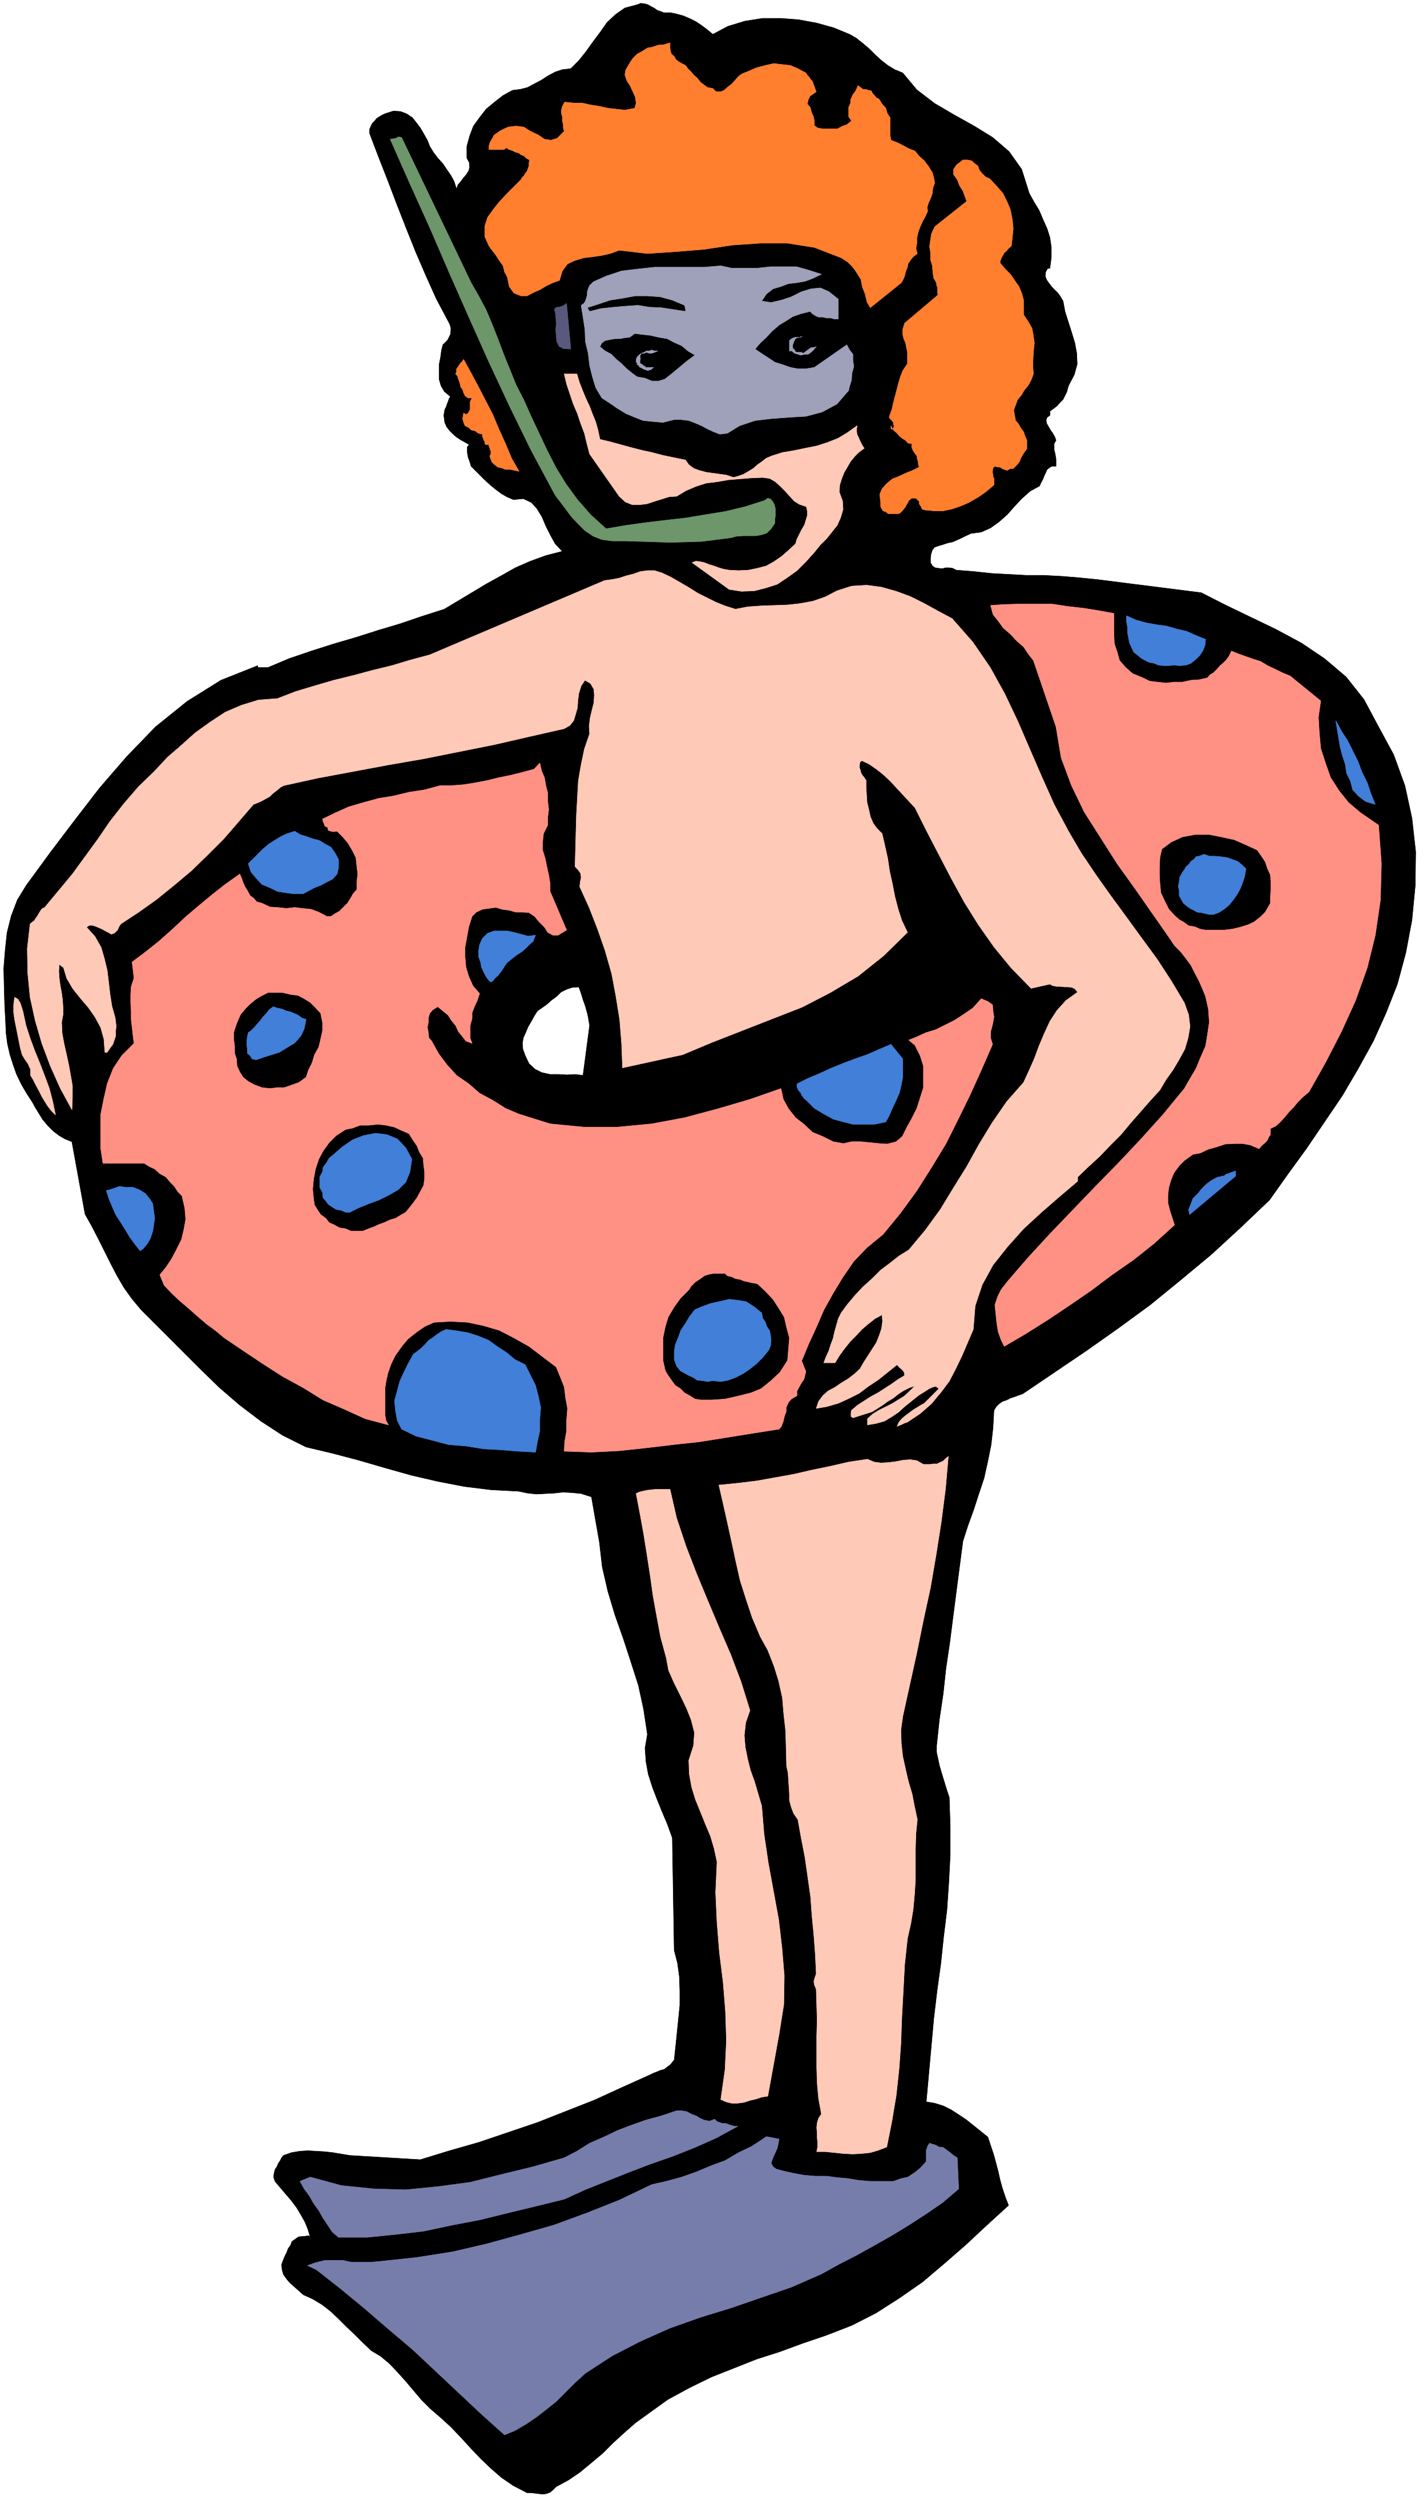 <svg xmlns="http://www.w3.org/2000/svg" fill-rule="evenodd" height="858.614" preserveAspectRatio="none" stroke-linecap="round" viewBox="0 0 3035 5314" width="490.455"><style>.brush0{fill:#fff}</style><path d="M1412 27h14l14 3 14 4 14 6 12 6 12 8 12 9 12 10 32-17 36-11 38-6h39l38 3 38 7 36 10 34 14 14 8 15 12 13 11 13 13 12 11 14 11 15 9 17 7 30 36 38 29 41 24 43 24 39 24 35 30 27 38 16 51 10 18 11 18 8 19 9 20 6 19 3 21v21l-3 23-5 1-4 7-1 9 3 8 5 7 6 8 6 6 7 7 5 7 6 10 4 22 7 22 7 22 7 23 4 22 1 23-6 22-12 23-2 6-2 8-4 8-4 8-7 7-6 7-8 6-7 5v9l-6 4-2 6 1 7 4 7 4 7 5 7 4 7 3 8-4 7v14l2 7 1 6 1 6v15h-9l-5 3-5 4-3 7-3 6-3 8-4 7-3 7-20 11-18 16-16 17-15 17-17 15-18 13-20 9-22 3-11 5-10 5-9 4-9 4-10 2-9 3-10 3-9 3-5 6-3 9-1 8v10l4 7 6 4 7 1 8 1 7-2h8l7 1 8 4 38 3 37 4 37 2 37 2h36l38 2 37 3 40 4 221 28 51 26 54 26 54 26 54 29 49 33 46 39 38 48 31 58 32 59 24 66 15 69 8 72-1 72-7 73-13 69-18 67-24 61-27 60-32 58-34 58-38 56-38 56-40 55-39 55-62 59-62 57-65 54-65 53-67 49-68 48-68 46-68 46-9 3-8 3-9 3-8 4-9 3-7 5-6 6-5 8-2 37-4 36-7 35-8 36-11 33-11 34-12 33-11 34-7 53-7 54-7 54-7 55-8 54-6 55-8 54-6 56v14l3 14 3 14 4 14 4 13 4 13 4 13 5 15 2 61v61l-3 58-4 59-7 57-6 57-8 58-7 59-16 177 18 3 19 6 16 8 17 11 15 10 15 12 15 12 16 13 6 18 6 18 5 18 5 19 4 18 5 18 6 18 7 18-46 42-45 42-46 40-46 39-49 34-50 32-51 26-54 21-50 17-49 18-50 16-48 19-48 19-47 23-46 25-43 31-25 18-24 21-23 21-23 23-24 20-24 20-25 17-26 14-7 7-6 5-8 3-7 1-9-1-8-1-9-1h-8l-29-15-25-17-23-20-21-20-21-22-21-23-22-23-23-21-21-18-18-18-17-20-16-19-18-20-17-18-19-16-20-12-18-17-17-17-18-17-16-16-18-17-18-14-20-12-20-9-10-9-9-8-9-8-7-8-7-10-3-10-1-11 4-11 3-7 4-8 3-8 5-7 3-8 7-5 7-5 10-1h3l5-1h4l3 3-5-17-6-15-9-16-9-15-12-16-12-14-12-14-10-12-3-9 1-8 2-8 4-6 3-7 4-6 3-6 4-5 17-6 18-3 17-1 18 1 17 1 18 2 18 3 18 3 150 9 62-19 63-18 62-21 62-21 61-24 61-24 59-27 60-27 6-3 8-3 7-3 8-2 6-5 6-4 5-6 4-5 3-28 3-29 3-30 3-29v-31l-1-30-4-29-7-27-4-239-10-28-11-26-11-27-10-26-9-28-5-27-2-29 5-29-8-53-11-51-16-50-16-49-18-51-15-50-12-52-6-52-17-97-22-7-19-2-20-1-18 2-19 1-19 1-19-2-19-4-58-3-57-7-57-11-56-13-57-16-55-16-57-15-55-13-50-25-46-30-46-35-43-37-43-42-41-41-42-42-40-40-20-24-17-24-15-26-13-25-13-26-13-26-14-27-14-25-28-154-15-6-12-7-13-10-11-11-11-13-8-13-8-13-6-11-13-20-11-19-10-21-7-20-7-22-5-22-3-23-1-23-2-38-1-37-1-39 3-38 4-38 9-36 13-34 19-31 49-67 53-70 54-70 58-67 61-63 67-54 72-45 78-31v4h22l45-19 47-16 47-15 48-14 47-15 47-14 47-16 47-15 30-18 30-18 30-18 31-17 30-17 32-14 33-12 35-9-15-16-10-18-10-20-8-19-11-18-12-13-17-8-21 2-14-6-12-7-12-9-11-9-12-11-10-10-10-10-9-9-2-7-2-6-2-5-1-5-1-6v-12l4-5-9-5-9-5-9-6-7-6-8-8-6-8-4-9-1-8-1-7 1-6 1-6 3-6 2-6 2-5 2-6 3-5-13-11-7-12-4-14v-31l3-15 2-15 3-12 5-5 5-5 3-6 3-6 1-8v-6l-2-7-3-6-26-49-22-49-22-51-20-50-20-51-19-50-20-51-19-50v-8l3-7 3-6 5-5 4-5 6-4 7-4 7-3 16-5 15 1 13 5 12 8 8 10 9 12 7 12 8 14 5 13 8 13 9 12 11 12 8 12 9 13 7 13 5 16 3-9 6-7 6-8 6-7 5-8 2-8-1-10-5-9v-25l6-22 8-21 13-18 14-18 18-15 18-14 20-11 16-2 16-4 15-8 15-8 14-9 15-8 15-5 18-2 17-17 16-20 15-21 15-20 14-20 18-17 20-14 26-7 8-3 8 1 7 2 7 4 6 3 7 5 6 2 8 3zm-158 2153-14 106-17-2-17 1-18-1h-18l-18-4-14-7-13-12-8-17-5-14-1-12 2-12 5-11 5-12 7-12 6-11 7-11 10-7 10-7 10-9 11-8 9-9 12-6 12-4 14-1 3 8 3 9 3 10 4 11 3 10 3 11 2 11 2 12z" style="fill:#000;stroke:#000;stroke-width:1;stroke-linejoin:round"/><path style="stroke:#6e966b;stroke-width:1;stroke-linejoin:round;fill:#6e966b" d="m1002 601 16 28 16 30 13 31 13 33 12 32 13 32 13 32 16 31 16 36 17 36 17 36 19 37 21 34 24 33 28 32 33 30 41-7 43-6 42-5 44-5 42-7 43-7 41-10 41-13 7-5 6 2 5 6 3 6 2 8v16l-1 7v8l-8 12-9 9-12 4-12 2h-27l-14 1-11 3-31 4-31 4-33 1-32 1-33-1-32-1-32-1h-29l-22-3-18-7-18-12-14-14-15-16-12-16-12-16-10-13-51-95-46-94-44-94-42-94-42-95-41-95-43-95-42-95 6-1 6-1 5-3 7 1 148 309z"/><path d="M1747 583h0l-19 9-16 6-18 3-17 2-16 6-17 5-14 11-10 15 20 3 22-5 21-7 22-11 20-6 20-2 18 8 20 16v42h-9l-7-2h-9l-8-2h-9l-7-3-6-4-5-5-20 5-17 6-14 9-15 9-15 13-12 13-13 12-11 13 13 9 14 9 15 10 16 5 17 6 16 3h17l18-3 69-48 6 11 7 9v13l2 13-4 14-1 15-4 13-2 9-25 29-32 17-34 9-35 2-39 3-34 4-33 11-26 16-16 2-13-5-13-6-13-7-14-6-13-5-17-2h-14l-24 6-22-2-20-2-18-7-19-8-18-11-16-11-17-11-13-22-7-23-6-24-3-26-6-25-1-26-4-26-4-25 6-4 3-5 2-6 2-7v-6l2-7 3-7 8-8 27-12 33-11 33-4 37-4h106l35-3 23 5h55l28-3h55l25 7 28 9zm-269 172-15 11-11 9-13 11-11 9-14 11-13 4h-15l-14-6-17-3-11-8-11-9-11-11-11-9-11-11-13-7-11-9 4-8 7-5 10-2 11-2h11l10-2 10-1 11-8 16 2 18 2 17 4 18 3 15 8 16 7 13 11 15 9zm-20-97v4l-26-4-26-4-25-1-24-4-28 2-23 2-28 3-24 6-5-8 22-7 27-9 26-4 27-5h26l27 2 26 7 26 11 2 9zm248 57-3 2h-4l-4 1h-1l-4 4v2l-2 2v2l-2 5v7l4 4 2 4 3 1h10l3 2 4-2 3-3 6-4 2-2 3-1h4l6-2-6 7-4 4-7 5h-7l-9 2-6-2-7-2-6-5h-5v-22l2-2 3-2 4-2 4-1h9l5-2zm-307 31-7 3-6 2h-5l-6-2-5 2h-6l-3 6 1 5-1 6v2l1 3 4 2 2 2 4 2 1 2h17l-6 5h-1l-6 2-2-2h-3l-4-2-4-2-2-1-3-2v-2l-4-2v-4l-2-1v-6l2-5 4-4 5-4 6-2 5-3h6l5-2 6 2h7z" style="stroke:#9fa0b9;stroke-width:1;stroke-linejoin:round;fill:#9fa0b9"/><path style="stroke:#59597d;stroke-width:1;stroke-linejoin:round;fill:#59597d" d="m1214 742-16-1-9-5-5-10-1-11-1-14 1-13-1-14-1-10-2-6 2-3 3-2h5l9-3 7-5 9 97z"/><path d="M1104 1002h0l-9-2-9-2h-11l-7-3-9-2-8-6-5-5-4-11v-2l2-4v-7l-2-2v-3l-2-4v-4h-7l-2-2v-5l-2-2-1-4-2-3v-6l-9-2-6-5-9-2-5-5-8-4-3-7-2-8 2-12 5 3 4-2 2-3 3-6v-16l4-8h-9l-6-5-3-6-2-7-4-5-2-9-3-8-2-7-4-4 2-5v-6l4-5 1-2 4-6 2-1 4-6 16 29 16 30 15 29 15 29 13 31 14 31 13 31 16 28zm354-863 5 7 7 7 6 7 7 6 7 9 8 6 7 5 11 2 7 7h10l7-3 9-8 7-5 8-9 7-8 7-5 15-6 16-7 19-5 18-4 16 2 19 2 16 7 17 9 3 5 4 4 4 6 3 3 2 6 2 5 2 6 2 5-13 9-4 8-2 9 6 7 3 11 4 9 2 9v10l7 5 11 2h31l11-6 9-3 10-8-6-9v-20l4-9v-7l5-11 6-8 5-11 8 6 3 2h6l5 2 6 1 3 6 4 4 4 5 5 2 7 11 8 9 3 11 6 9v37l2 11 13 5 12 6 13 7 13 5 9 11 11 10 9 12 8 13 3 11 2 11-4 11-1 11-4 11-4 9-3 9 1 9-5 11-6 11-5 11-4 11-3 13v11l-2 11 3 11-9 7-5 6-6 9-1 7-4 10-2 9-4 9-3 5-66 53-7-12-4-17-6-15-3-16-8-13-9-13-11-11-14-9-57-22-57-9h-58l-59 4-60 9-61 5-60 4-60-7-19 7-18 4-20 3-18 2-20 6-15 7-11 15-6 20-14 5-13 6-15 9-12 5-15 8h-13l-15-6-10-14-2-10-2-10-6-11-3-13-8-11-7-11-7-9-8-11-9-20v-22l6-19 13-18 12-15 15-16 15-15 16-16 2-4 4-4 3-5 4-5 2-6 2-5v-6l1-7-7-4-5-5-6-2-5-4-8-2-5-3-7-2-6-4-5 4h-32v-8l2-7 4-7 5-9 6-4 7-5 8-4 9-4 16-2 17 2 14 9 17 8 13 9 14 2 13-4 15-15-2-7v-7l-2-8v-9l-2-7v-7l2-8 5-9 19 2h18l18 4 19 3 18 4 18 2 18 2 21-4 3-11-2-13-5-11-6-13-7-11-4-12 2-11 9-15 6-9 9-9 11-6 11-7 11-2 11-4 13-1 13-4v11l1 7 2 6 6 5 3 6 6 5 7 4 8 4zm647 241 15 16 13 15 9 18 7 17 4 20 2 20-2 20-2 17-6 5-5 6-4 3-2 4-3 5-2 4-2 6v3l11 13 11 11 9 13 9 13 6 14 4 15v31l10 15 8 14 3 17 2 14-2 19-1 18v16l1 13-5 13-6 11-9 11-5 9-9 11-4 11-4 11 2 11 2 11 6 7 5 9 6 8 3 9 4 9v18l-6 8-3 5-4 7-2 6-5 7-4 4-5 5h-6l-7 4-6-2-5-2-4-3h-5l-6-2-4 4-1 5v6l1 3v4l2 4v14l-18 15-16 11-19 11-16 7-20 7-19 4h-20l-20-2-5-2-2-5-4-6v-5l-4-4-3-3h-9l-6 5-2 4-3 5-2 4-4 5-3 4-4 4-4 2h-22l-5-4-6-2-3-5-2-4v-9l-2-17 5-12 10-11 12-10 13-5 15-7 15-6 14-7-2-6v-5l-2-6-1-7-4-5-4-6-3-7v-8l-8-1-5-6-7-4-6-5-5-6-6-5-5-6-2-5v7h3l2-2 2-5-2-2v-5l-3-4-4-4-2-3 2-6 4-11 3-14 4-15 4-15 3-12 4-13 5-13 10-15v-24l-2-9-2-11-4-9-2-9v-11l4-13 71-60-1-4v-13l-2-3v-4l-2-5-4-6-2-13-1-14-4-13v-15l-2-13 2-14 2-13 7-15 68-54-4-11-4-11-7-11-5-13-8-11v-11l6-9 14-11h10l9 2 5 5 8 6 3 9 6 7 7 7 9 4z" style="stroke:#ff7f2f;stroke-width:1;stroke-linejoin:round;fill:#ff7f2f"/><path d="m1227 795 5 17 7 18 7 17 8 17 6 16 7 17 5 18 4 19 21 5 22 6 22 6 23 6 23 5 23 6 24 5 24 5 7 10 11 8 11 4 15 4 14 2 15 2 14 2 15 5 11-3 11-4 10-6 10-6 9-8 10-7 9-7 12-5 22-7 24-4 24-5 25-5 22-7 23-9 20-12 21-15-1 6v7l1 6 3 6 2 5 3 6 3 6 4 6-11 8-9 9-9 11-7 12-7 12-5 13-4 13-1 15 7 19 1 18-5 17-7 16-11 14-12 15-14 14-12 15-18 20-19 19-21 15-21 14-25 8-24 6-27 1-26-4-79-57 8-3 9 1 9 2 10 4 10 3 11 4 10 3 12 2 20 1 21-1 19-4 19-5 16-9 16-11 15-13 15-14 3-10 5-10 5-10 6-10 3-10 3-10v-10l-2-9-15-5-11-7-10-11-9-10-11-11-10-9-12-7-15-2-25 1-24 2-24 2-23 4-24 3-22 7-21 9-20 12-16 1-16 5-16 5-15 5-16 2h-15l-15-6-13-12-63-90-6-23-5-21-8-21-7-21-9-21-7-21-7-21-5-21h27zm337 500 26-5 28-2 28-1 29-1 27-3 27-5 26-9 25-13 31-10 32-2 31 4 32 9 30 11 30 15 29 16 30 16 44 50 37 54 31 56 28 59 25 58 26 60 26 58 31 58 27 46 31 46 32 45 33 45 32 44 33 45 30 46 28 47 9 25 3 25-4 24-7 24-12 22-13 22-15 21-13 22-21 23-21 24-21 24-20 24-23 23-22 23-24 22-23 22v9l-39 33-38 33-38 35-34 38-31 39-23 42-15 45-4 50-12 28-12 28-13 27-14 27-18 24-20 24-24 21-27 18-6 2-6 3-5 2-5 2 4-9 6-7 7-6 8-6 8-6 8-5 8-5 9-5 31-31-7-5-7 2-7 3-6 4-16 10-15 12-15 12-13 12-15 10-15 9-18 5-18 3v-13l11-10 13-8 14-7 14-7 13-8 13-8 11-10 12-12-12 4-12 6-11 7-11 9-12 7-11 8-11 7-11 7-41 13-4-3v-9l1-4 13-11 14-9 14-9 15-8 14-9 14-9 14-10 15-9-1-7-4-5-7-6-4-5-20 16-20 16-21 14-20 15-22 11-22 10-24 7-23 4 5-15 9-12 11-10 15-8 13-9 15-9 13-10 12-11 8-14 9-14 9-14 9-14 6-15 5-15 2-15-1-14-15 8-14 11-14 12-12 13-13 13-12 15-11 15-9 15h-24l5-13 6-13 4-13 5-13 3-14 4-14 4-14 6-12 14-19 16-19 17-18 19-17 18-18 20-15 19-15 21-13 35-42 32-44 28-46 28-45 26-47 28-46 31-45 36-41 12-26 11-25 10-27 11-26 12-26 15-23 19-21 25-18-6-7-6-3-8-1h-8l-9-1h-8l-9-2-5-3-40 9-42-43-37-45-33-47-30-48-28-51-26-50-26-50-25-50-14-15-13-14-13-14-13-14-15-14-14-11-16-11-15-7-4 3-1 6v6l2 6 1 5 3 5 4 5 4 6v15l1 16 1 16 4 16 3 14 6 14 8 11 11 11 6 26 6 27 4 27 6 27 5 26 7 27 8 25 12 25-51 50-54 43-59 35-60 31-64 25-64 25-64 25-62 26-128 28-2-52-4-50-8-50-9-48-14-49-16-46-18-46-20-44 1-10 2-9-1-9-4-6-8-9 1-37 1-37 1-36 2-36 2-36 6-35 7-33 11-32-1-16 2-17 4-17 4-16 1-16-1-13-7-12-12-7-8 12-5 16-2 15-1 16-4 14-4 13-8 10-12 7-75 17-74 17-75 15-75 15-75 13-75 14-75 14-73 16-7 4-7 6-8 6-7 7-9 5-9 5-9 4-8 3-31 36-32 37-34 34-35 34-37 31-37 30-38 27-38 25-4 6-3 7-6 6-7 3-7-4-6-3-7-4-7-3-7-3-7-2h-6l-6 4 18 20 13 23 7 24 6 25 3 25 3 26 4 25 7 25 1 8 1 10-1 9v11l-3 9-3 9-6 8-6 9h-5l-2-28-7-25-12-22-14-20-17-20-16-20-13-22-7-23-9-7-1 15 1 15 2 15 3 16 2 15 1 16v15l-3 16 1 23 4 22 5 22 5 23 4 22 4 23v24l-1 27-25-46-21-47-18-48-14-48-11-50-5-51-1-52 6-53 5-4 4-3 3-5 3-4 3-5 3-5 4-6 6-3 30-36 29-35 27-37 27-37 26-38 29-37 31-36 35-34 27-29 30-26 29-26 32-23 32-21 35-15 36-11 40-3 39-15 40-12 41-12 41-10 41-11 41-10 40-12 41-11 372-158 15-2 16-3 15-5 16-4 14-5 15-2h15l16 5 19 9 19 11 19 11 19 12 18 9 20 10 20 8 22 7zm-139 1871 14 61 20 60 22 57 24 58 24 57 25 58 22 58 19 61-9 26-3 27 2 25 5 25 6 24 9 25 7 24 8 27 5 60 9 61 11 60 11 60 7 60 5 60-1 61-10 63-24 132-13 2-12 4-13 3-12 4-14 2h-13l-12-3-11-5 9-63 3-62-2-62-5-62-8-64-5-63-3-64 3-65-6-28-8-27-11-26-10-25-11-27-8-26-5-28-1-29 10-31 2-28-7-27-10-25-13-27-13-26-12-27-5-27-12-44-8-43-8-44-6-43-7-45-7-44-8-44-8-42 6-3 8-2 9-2 9-1 9-1h31zm495 483-4 29 1 29 3 27 6 27 6 26 8 27 5 26 6 28-3 30-1 32v66l-2 32-3 32-5 30-7 31-6 56-3 57-3 55-2 56-4 55-6 55-9 54-11 55-18 7-17 5-19 2-18 1-20-1-19-2-19-2h-19l2-10v-10l-1-10v-10l-1-11 1-10 3-10 6-9-6-33-3-33-1-33v-67l1-33-1-33-1-33-4-10-1-7 2-8 3-8-2-41-3-41-4-41-3-41-6-42-6-42-8-41-7-39-9-13-5-13-4-15v-14l-1-15-1-15-1-15-3-13-1-38-1-37-4-36-3-35-8-36-10-32-13-33-16-29-17-40-13-39-13-41-9-40-9-42-9-41-9-40-9-39 40-4 41-5 39-7 39-7 39-9 39-8 39-9 40-6 14 6 15 2 16-1 16-2 15-3 15-1 14 2 14 8h14l7-1h8l6-3 7-3 5-5 6-5-6 69-9 70-11 70-12 70-15 69-14 69-15 68-15 68zM49 2151l6 28 9 28 10 27 11 27 10 26 10 27 7 27 6 29-9-9-7-9-7-11-6-10-6-12-6-11-6-12-6-10v-13l-3-6-2-5-7-10-6-10-4-15-3-15-3-15-3-15-3-15-2-15v-16l2-16 7 4 5 8 3 9 3 10z" style="stroke:#ffc9b8;stroke-width:1;stroke-linejoin:round;fill:#ffc9b8"/><path d="M1117 2901h0l11 22 11 22 6 23 5 24-2 26v24l-5 23-4 22-38-2-37-3-36-2-37-6-37-3-34-9-35-9-31-15-9-18-4-22-2-20 6-22 5-19 9-20 9-18 11-20 8-6 9-7 7-7 9-10 8-5 9-7 9-6 11-5 22 3 24 4 22 7 22 9 18 13 20 13 18 15 22 11zm-792-342 2 16 2 15-2 14-2 13-5 15-6 11-9 11-7 5-11-14-11-15-9-15-10-16-11-17-7-16-7-17-6-18 11-3 17-6 14 2h15l13 5 13 8 9 11 7 11zm551-95-4 27-9 22-16 16-19 11-22 11-22 8-22 9-18 9h-9l-9-4-11-2-8-5-9-6-5-7-6-7-1-11-6-11v-22l6-11 1-9 8-11 5-9 11-9 17-15 22-15 23-9 26-5 24 3 22 9 18 19 13 24zm-225-297-4 20-7 15-13 15-15 9-18 11-16 5-19 6-14 5-9-2-4-7-6-5v-10l-1-7v-9l1-9 2-9 6-4 7-7 5-6 8-9 5-7 8-8 5-7 9-7 9 3 10 2 9 4 9 2 7 3 9 4 8 6 9 3zm488-179-5 13-8 7-9 9-7 6-11 7-9 7-11 9-6 8-3 5-4 6-4 5-3 4-6 5-3 4-4 4h-4l-7-9-6-11-5-11-2-11-4-11v-13l2-13 6-13 11-11 14-5h28l14 3 15 4 15 4 16-2zm-419-161v18l-3 13-10 11-10 5-15 8-13 5-15 8-9 5h-20l-16-2-19-3-16-8-17-7-12-13-11-13-6-18 9-9 11-11 11-11 13-11 11-7 15-9 13-6 16-5 11 7 13 4 14 5 15 4 11 7 13 7 9 13 7 13zm900 964 2 11 6 9 3 9 6 9 2 11 1 9-1 11-4 10-13 16-13 13-14 11-13 9-17 9-16 6-16 3-17-2-11 2-11-2-11-1-9-6-9-4-9-5-9-5-8-10-5-14v-17l2-14 7-17 5-14 10-15 9-15 11-14 14-6 19-7 18-4 22-5 18 2 18 3 17 11 16 13zm1008-291-98 82-2-11 5-12 4-11 11-11 7-9 11-11 11-8 13-7h4l5-2h4l5-4 4-1 5-2 6-2 5-2v11zm-708-249v39l-3 16-4 17-7 16-8 17-7 16-7 13-24 5h-46l-20-5-22-6-20-11-20-12-17-17-5-4-2-3-3-4-2-5-4-4-2-4-2-5v-6l22-11 26-11 24-11 27-11 24-9 26-9 25-11 26-11 25 31zm730-404-3 17-4 12-5 13-6 11-9 13-9 11-11 9-11 7-11 4h-9l-9-2-8-2-9-1-7-4-8-4-7-5-7-6-4-7-5-9v-11l-2-9 2-10 1-9 6-11 4-5 3-6 6-5 5-7 6-4 5-6 6-1 11-4 11 4h12l11 1 15 2 11 4 11 4 9 7 9 9zm275-137-20-6-15-11-13-14-5-19-8-16-3-20-6-18-5-19-9-55 12 22 13 20 11 22 11 22 9 24 11 22 8 24 9 22zm-361-351-1 12-4 11-7 11-8 8-11 9-11 4-13 1-12-1-11 1h-11l-11-1-9-4-11-2-8-4-9-5-7-6-9-7-4-9-5-11-2-11-2-11v-11l-2-11v-13l20 9 22 6 22 4 22 3 20 6 22 5 20 9 20 8z" style="stroke:#427fd8;stroke-width:1;stroke-linejoin:round;fill:#427fd8"/><path d="M1165 1754h0l-9 18-2 18v17l5 16 4 19 4 18 3 18v17l35 82-18 11h-11l-11-6-7-11-11-11-10-12-12-8-13-1h-15l-14-4-15-2-13-4-16 2-13 2-13 6-9 9-7 22-4 22-4 22v20l2 22 6 20 9 20 14 16-5 15-6 13-5 13v12l-4 15v27l4 11-13-5-7-9-9-11-6-13-9-11-7-11-11-9-11-9-11 7-6 7-3 10v9l-2 11 2 11 1 11 6 7 15 27 18 24 20 22 26 18 23 20 28 15 27 17 28 12 67 21 72 7h71l73-7 70-13 71-19 68-20 66-23 5 23 11 20 15 19 18 14 18 17 22 9 22 11 22 4 17-4h20l20 2 20 2 16 1 19-5 13-11 11-22 9-16 11-22 7-22 7-22v-46l-7-22-11-22-13-11 17-7 20-9 20-6 22-11 18-9 20-13 19-13 18-20 14 6 10 7 1 13 2 13-3 16-4 15v14l4 13-24 55-24 53-26 53-25 50-31 51-31 49-35 48-37 45-34 28-28 29-24 35-20 33-20 36-16 37-17 37-14 34 5 13 4 9-2 9-2 8-5 7-4 7-6 11v10l-12 7-6 7-5 11v9l-4 11-2 9-4 11-5 6-57 9-56 9-57 9-55 6-59 7-56 6-59 3-58-2 1-20 4-23v-22l2-26-4-22-3-24-8-20-9-22-29-22-29-22-32-18-31-16-34-10-33-7-37-2-35 2-20 9-16 11-19 15-12 14-15 21-9 18-7 20-4 18-2 13v59l2 11 5 9-49-13-44-20-46-20-42-26-44-24-42-27-42-28-40-27-18-15-19-14-20-17-18-16-20-17-17-16-16-17-9-22 13-16 12-18 10-19 11-22 5-21 4-22-2-24-6-26-9-9-7-11-9-9-9-11-13-7-11-10-11-5-11-7h-88l-5-33v-70l7-35 7-31 13-33 18-27 26-26-2-16-2-18-2-17v-18l-1-17v-18l1-16 6-19-4-34 28-21 29-23 27-24 30-28 27-23 29-24 28-22 31-22 4 9 3 9 4 9 5 8 6 11 7 5 7 8 11 3 17 8 16 1 19 2 18-2 16 2 19 2 16 6 17 9h9l9-6 9-5 9-9 8-8 7-11 5-9 8-9v-17l2-16-2-16-2-19-7-14-10-17-11-13-12-12-8 1-5-1-6-2-1-6-6-3-2-6-2-4-1-5 27-13 29-13 31-9 33-9 31-5 33-8 33-5 33-9h24l26-2 25-4 26-5 24-6 25-5 24-6 26-7 12-13 4 17 6 14 3 17 4 16v18l2 17-2 16v17zm446 975 17 16 16 17 13 20 11 18 5 22 6 22-2 24-2 24-16 25-19 18-21 17-22 9-28 7-27 6-28 2h-24l-12-2-11-7-11-6-9-9-11-7-8-11-7-10-6-10-5-22v-48l5-24 6-20 13-22 13-18 18-18 5-8 9-9 8-5 11-8 9-3 11-2h24l5 5 9 2 8 4 11 2 7 3 9 2 9 2 11 2zm-741-319 8 13 9 13 5 13 8 13 1 14 2 15v15l-2 14-7 13-7 13-8 11-7 9-9 11-9 5-13 8-11 3-13 6-11 4-11 5-11 4-12 5h-26l-11-5-13-2-11-6-11-5-7-9-11-8-6-9-7-11-2-13-2-21 2-22 4-21 7-21 9-17 13-18 15-15 20-13 15-3 16-6h18l20-2 17 2 18 4 15 7 16 7zm-188-256 4 20v17l-4 18-4 17-9 16-5 17-8 16-5 15-15 11-14 5-17 6h-15l-16 2-17-2-16-6-13-7-11-9-7-11-6-13-1-15-4-12v-15l-2-15v-14l4-13 5-13 6-13 11-13 9-9 11-9 11-7 16-8h31l17 4 16 2 13 7 13 8 11 11 11 12zm1687-850v42l1 22 6 18 5 18 13 15 15 13 22 9 14 7 17 2 18 2 18-2h17l18-4 17-1 18-4 5-6 8-5 7-7 7-8 6-5 7-7 6-8 5-11 15 6 14 5 17 6 16 5 15 9 17 8 14 7 17 7 65 53-5 35 2 33 3 33 10 31 11 31 18 28 20 25 26 22 38 26 6 82-2 77-11 75-17 69-25 70-30 66-34 66-35 62-13 11-11 11-9 11-9 9-9 11-10 11-10 9-11 5v13l-4 6-2 5-5 6-4 3-6 6-3 4-19-8-16-3h-18l-19 1-18 6-18 5-17 8-16 3-18 13-11 11-11 15-6 14-5 17-2 16v17l4 16 10 31-43 39-44 35-46 32-44 33-48 33-45 30-46 29-46 27-7-14-6-17-3-18-2-20-2-19 6-18 7-14 13-17 44-51 47-51 48-50 49-51 48-49 49-52 46-51 46-56 12-21 13-22 9-22 11-25 4-24 4-27-2-28-6-27-7-17-7-16-9-17-8-16-11-15-11-14-13-13-10-15-37-53-37-53-38-53-35-55-35-55-27-56-22-59-11-66-48-141-11-14-10-15-15-13-13-14-15-13-11-15-11-14-5-19 29-2 33-1h68l33 5 35 4 31 5 33 6zm305 503 9 13 8 12 5 15 6 13 1 16v15l-1 15v14l-11 19-10 10-14 11-13 6-16 5-17 4-16 2h-42l-11-2-11-5-13-2-11-8-9-5-10-9-12-13-9-18-8-17-2-20-1-16v-20l1-19 4-18 20-15 24-11 27-5h30l25 5 28 6 25 11 24 11z" style="stroke:#ff9184;stroke-width:1;stroke-linejoin:round;fill:#ff9184"/><path d="M1657 4547h0l-2 11-2 9-5 11-4 9-4 11 4 8 7 5 15 4 22 5 22 4 24 2h24l22 3 23 2 24 4 24 2h49l17-6 14-3 15-10 11-9 13-14v-24l2-6 1-3 4-6 6 2 7 2 7 4 9 1 8 6 7 5 7 6 8 5 3 66-34 29-35 24-37 24-36 22-39 22-36 20-39 20-36 20-64 28-64 22-64 22-65 20-65 23-63 28-60 31-57 37-22 20-20 20-20 20-20 16-22 17-22 15-24 14-22 9-49-44-48-45-49-46-49-46-52-44-51-44-51-42-51-40-19-9 17-6 20-5h38l19 4h40l22-2 75-8 77-12 73-17 73-20 70-20 71-26 68-27 69-33 31-7 33-9 31-11 31-13 30-11 29-17 29-14 30-20 27 5zm-137-42 5 5 6 2 5 2h8l5 2 6 2 7 2h7l-46 25-45 20-48 19-46 16-47 18-48 19-45 18-44 20-61 15-58 14-61 15-58 11-61 13-60 7-60 6h-61l-13-11-10-15-10-15-9-16-11-15-9-16-11-15-9-16 22-9 66 18 69 7 68 2 70-7 67-9 68-17 66-16 66-19 27-14 27-17 30-13 29-14 29-11 31-11 33-9 33-11h11l11 2 9 5 11 4 8 5 9 4 11 2 11-4z" style="stroke:#777dab;stroke-width:1;stroke-linejoin:round;fill:#777dab"/></svg>
